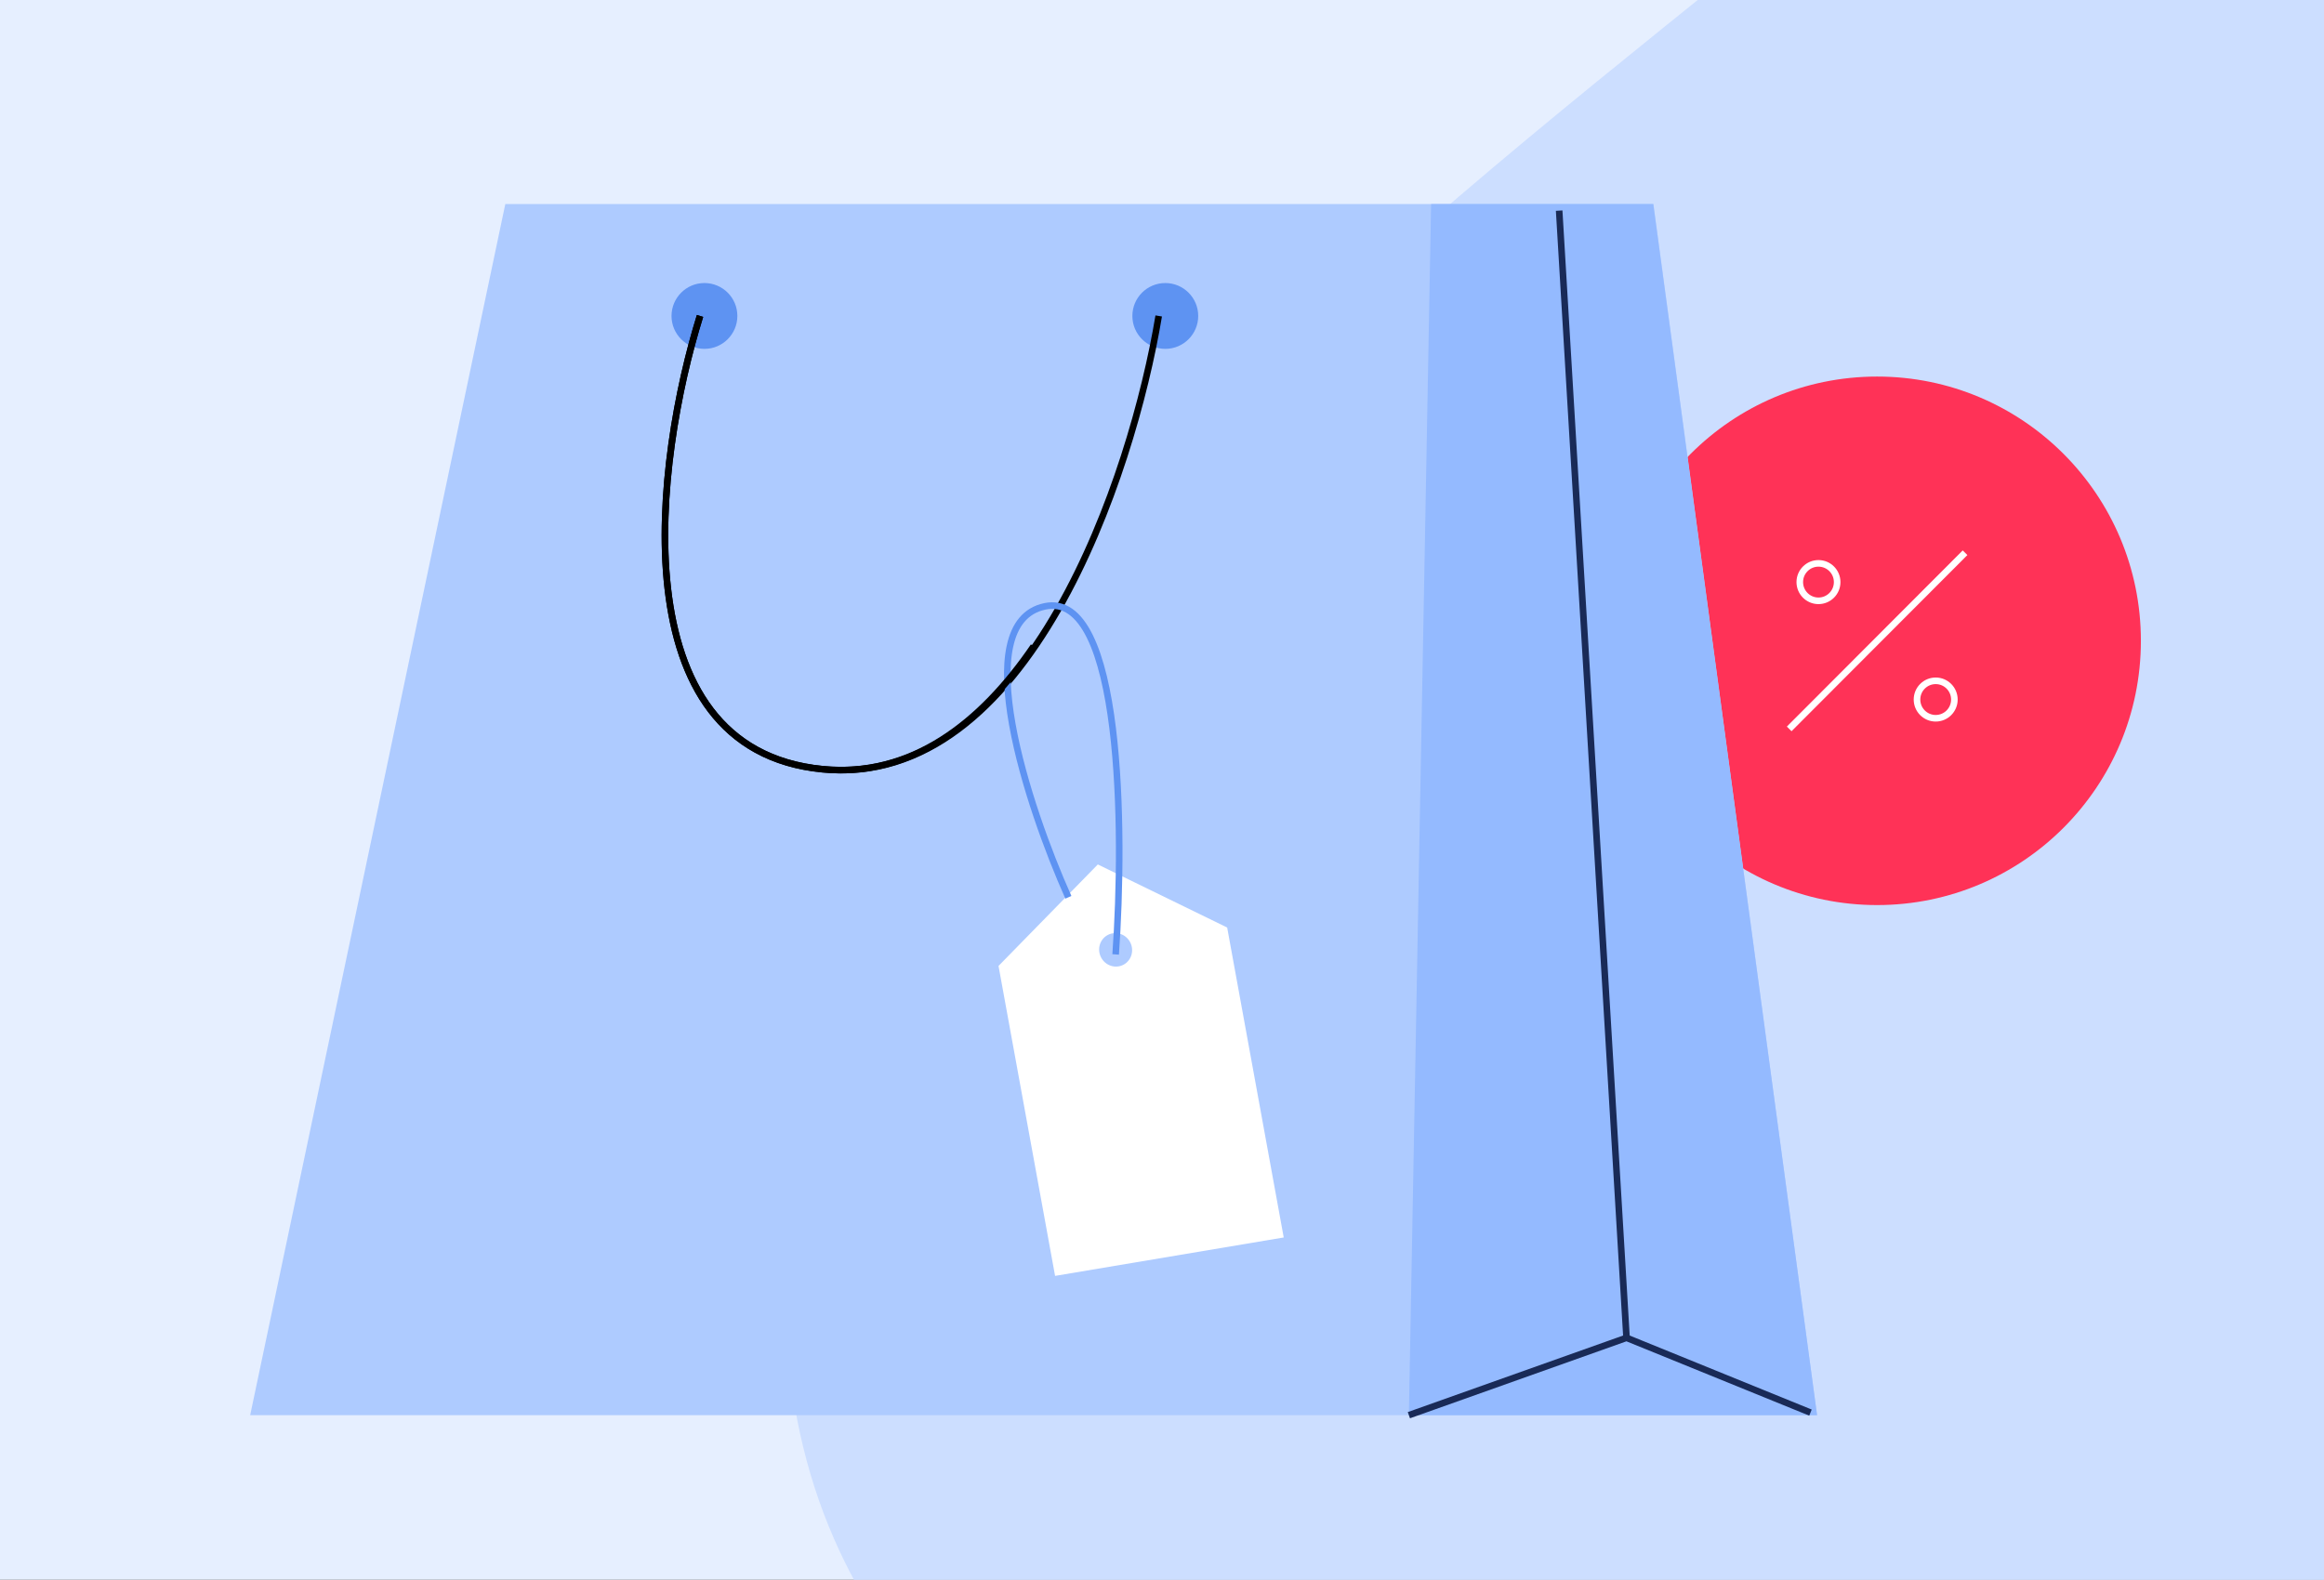 <svg width="353" height="240" viewBox="0 0 353 240" fill="none" xmlns="http://www.w3.org/2000/svg">
<rect x="0" y="0" width="353" height="240" fill="#333333" stroke="none"/>
<g clip-path="url(#clip0_2397_57441)">
<rect width="353" height="240" fill="#E6EFFF"/>
<path d="M419.684 7.857C410.206 -10.315 398.125 -28.82 379.112 -37.836C363.349 -45.315 344.808 -45.101 328.222 -40.768C299.363 -33.237 275.76 -14.444 253.08 3.859C197.117 49.031 138.024 99.046 122.539 168.241C117.717 189.776 117.62 213.045 126.675 233.764C141.958 268.75 179.753 289.963 216.602 303.828C259.537 319.986 309.263 314.04 354.023 307.153C423.311 296.498 456.955 267.865 461.204 203.228C465.578 136.741 451.299 68.484 419.68 7.866L419.684 7.857Z" fill="#CCDEFF"/>
<ellipse cx="285.117" cy="97.355" rx="40.07" ry="40.147" fill="#FF3257"/>
<path d="M298.479 83.973L271.766 110.737" stroke="white"/>
<path d="M279.053 88.433C279.053 90.006 277.781 91.279 276.214 91.279C274.647 91.279 273.375 90.006 273.375 88.433C273.375 86.861 274.647 85.588 276.214 85.588C277.781 85.588 279.053 86.861 279.053 88.433Z" fill="#FF3257" stroke="white"/>
<path d="M296.858 106.276C296.858 107.849 295.586 109.122 294.019 109.122C292.452 109.122 291.18 107.849 291.18 106.276C291.18 104.704 292.452 103.431 294.019 103.431C295.586 103.431 296.858 104.704 296.858 106.276Z" fill="#FF3257" stroke="white"/>
<path d="M251.147 31H76.754L38 215H276L251.147 31Z" fill="#AECBFF"/>
<path d="M251.116 31H217.374L214 215H276L251.116 31Z" fill="#94BAFF"/>
<circle cx="107" cy="48" r="5" fill="#5E93F2"/>
<circle cx="177" cy="48" r="5" fill="#5E93F2"/>
<path d="M106.34 48C99.567 69.695 93.818 113.84 124.999 116.863C156.181 119.886 171.992 72.214 176 48" stroke="black"/>
<path d="M236.826 32L247.058 203.244M247.058 203.244L214 215M247.058 203.244L275 214.608" stroke="#192A57"/>
<path fill-rule="evenodd" clip-rule="evenodd" d="M166.753 131.33L186.399 140.912L194.989 188L160.26 193.838L151.669 146.75L166.753 131.33ZM169.915 146.813C171.276 146.585 172.173 145.277 171.92 143.892C171.667 142.506 170.359 141.568 168.999 141.797C167.638 142.025 166.74 143.333 166.994 144.718C167.247 146.104 168.555 147.042 169.915 146.813Z" fill="white"/>
<path d="M169.46 145C170.789 126.322 170.497 89.598 158.688 92.124C146.88 94.649 156.162 122.639 162.279 136.319" stroke="#5E93F2"/>
<path d="M106.319 48C99.573 69.695 93.847 113.84 124.903 116.863C138.394 118.176 148.996 109.923 157 98.182" stroke="black"/>
</g>
<defs>
<clipPath id="clip0_2397_57441">
<rect width="353" height="240" fill="white"/>
</clipPath>
</defs>
</svg>
